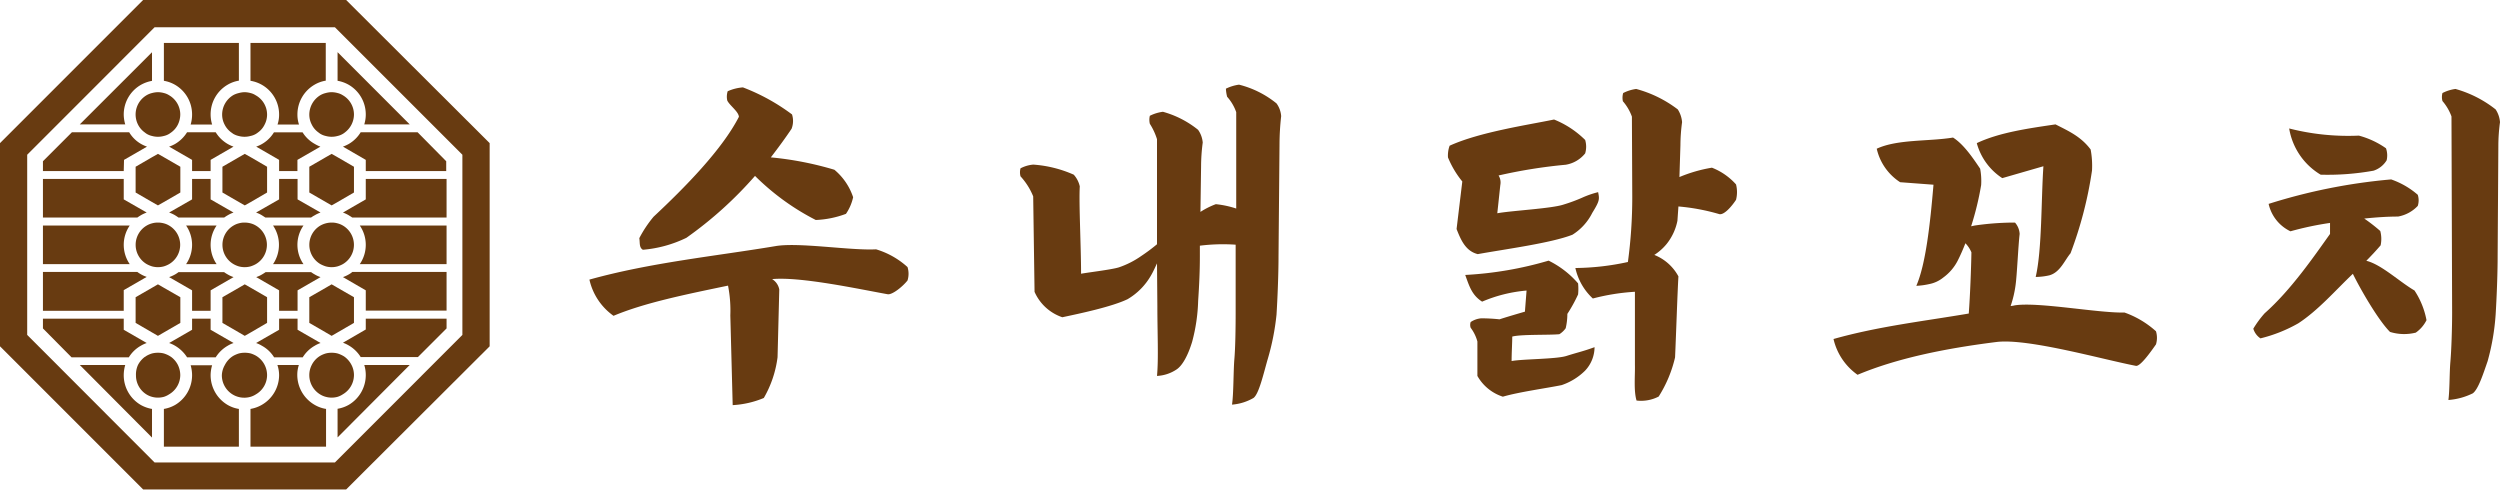<svg xmlns="http://www.w3.org/2000/svg" viewBox="0 0 349.33 68.42"><path d="M107.89,39a2.17,2.17,0,0,1,1,1.45l-.24,9.46a15.16,15.16,0,0,1-1.92,5.7,13.06,13.06,0,0,1-4.35,1l-.33-12.54a18.07,18.07,0,0,0-.32-4.16c-5.85,1.22-11.65,2.39-16,4.22a8.47,8.47,0,0,1-3.37-5.06c8.52-2.38,17.64-3.28,26-4.68,3.28-.56,10.45.64,14.06.45a11.38,11.38,0,0,1,4.39,2.48,3.14,3.14,0,0,1,0,1.87c-.75.94-2.2,2.06-2.8,1.92C120,40.39,111.86,38.63,107.89,39Zm-4.64-22.63c0-.76-1.3-1.62-1.63-2.33a2.54,2.54,0,0,1,.06-1.29,6.41,6.41,0,0,1,2.13-.54,28.18,28.18,0,0,1,6.86,3.78,3,3,0,0,1-.06,2c-.87,1.3-1.86,2.65-2.9,4a45.83,45.83,0,0,1,8.88,1.73,8.46,8.46,0,0,1,2.62,3.84,6.66,6.66,0,0,1-1,2.32,13.53,13.53,0,0,1-4.22.86,33.78,33.78,0,0,1-8.49-6.16,54.29,54.29,0,0,1-9.59,8.65,17.17,17.17,0,0,1-6.08,1.67c-.55-.32-.39-1-.5-1.62a16.64,16.64,0,0,1,2-3C95.7,26.2,100.9,20.91,103.25,16.32Z" fill="#683b11"/><path d="M171.3,12.39a6,6,0,0,1,1.83-.56,13.5,13.5,0,0,1,5.24,2.62,3.41,3.41,0,0,1,.65,1.78,35.91,35.91,0,0,0-.23,3.88l-.14,15.76c0,2.44-.14,5.85-.28,8.1a34,34,0,0,1-1.22,6.18c-.56,1.91-1.22,4.9-2,5.46a7.09,7.09,0,0,1-3,.93c.23-1.45.19-4.71.33-6.35s.18-4.3.18-6.5l0-9.5a26.15,26.15,0,0,0-5,.14v1.54c0,2-.09,3.93-.24,6.18a24.47,24.47,0,0,1-.84,5.71c-.61,2-1.4,3.37-2.2,3.88a5.4,5.4,0,0,1-2.71.89c.23-2.43.05-6,.05-9.73l-.05-6c-.28.61-.56,1.22-.84,1.69a9,9,0,0,1-3.28,3.32c-2.24,1.07-6.67,2-9.11,2.52a6.51,6.51,0,0,1-3.88-3.55l-.19-13.34a9.31,9.31,0,0,0-1.77-2.8,2.12,2.12,0,0,1,0-1.12,4.65,4.65,0,0,1,1.78-.52,16.79,16.79,0,0,1,5.66,1.41,3.64,3.64,0,0,1,.84,1.63c-.14,2.34.18,8.33.18,12.21,1-.19,4.2-.56,5.28-.89a12.32,12.32,0,0,0,3.13-1.59,25.42,25.42,0,0,0,2.2-1.64V19.45a8.87,8.87,0,0,0-1-2.15,2.35,2.35,0,0,1,0-1.12,5.64,5.64,0,0,1,1.83-.56,13.6,13.6,0,0,1,4.91,2.52,3.58,3.58,0,0,1,.65,1.78,25.7,25.7,0,0,0-.23,3.28l-.09,6.41a10.82,10.82,0,0,1,2.15-1.08,13.33,13.33,0,0,1,2.85.61V15.67a6.43,6.43,0,0,0-1.27-2.15A5.31,5.31,0,0,1,171.3,12.39Z" fill="#683b11"/><path d="M203.53,32l.8-6.64a13.25,13.25,0,0,1-2-3.36,4,4,0,0,1,.23-1.64c4.21-1.92,11-2.91,14.59-3.66a13.06,13.06,0,0,1,4.35,2.86,3.3,3.3,0,0,1,0,1.87,4.39,4.39,0,0,1-2.72,1.59,71.66,71.66,0,0,0-9.38,1.5,1.86,1.86,0,0,1,.24,1.35l-.42,3.93c2-.37,7.55-.65,9.24-1.21a23,23,0,0,0,2.58-.95,13.2,13.2,0,0,1,2.27-.79c.19,1,.24,1.18-.82,2.9a7.62,7.62,0,0,1-2.77,3.05c-3,1.17-9.3,2-13.23,2.71C204.8,35.09,204.13,33.54,203.53,32ZM210,55.43a6.29,6.29,0,0,1-3.56-2.9l0-4.81a5.64,5.64,0,0,0-.94-1.92,1.22,1.22,0,0,1,0-.8,3.08,3.08,0,0,1,1.46-.52,23.86,23.86,0,0,1,2.57.14c.84-.28,2.71-.83,3.55-1.07l.23-2.95a20.08,20.08,0,0,0-6.21,1.55c-1.41-.89-1.79-2.14-2.36-3.73a50.53,50.53,0,0,0,11.65-2,13,13,0,0,1,4.12,3.18,7.92,7.92,0,0,1,0,1.54,20.75,20.75,0,0,1-1.5,2.72,8.88,8.88,0,0,1-.23,2,3.08,3.08,0,0,1-.89.84c-1.5.14-5.36,0-6.58.33,0,.89-.09,2.29-.09,3.42,1.5-.29,6.23-.26,7.65-.71,1.81-.57,2.27-.62,3.94-1.23a4.81,4.81,0,0,1-1.34,3.3,8.59,8.59,0,0,1-3.25,2C216.24,54.22,212.19,54.78,210,55.43ZM226.81,13a5.69,5.69,0,0,1,1.82-.57,16.75,16.75,0,0,1,5.81,2.86,3.85,3.85,0,0,1,.6,1.78,24.9,24.9,0,0,0-.23,3.22l-.14,4.45a20.29,20.29,0,0,1,4.54-1.31,8.82,8.82,0,0,1,3.37,2.34,4.35,4.35,0,0,1,0,2.15c-.66,1-1.69,2.15-2.34,2a28.91,28.91,0,0,0-5.71-1.07l-.14,2a7.53,7.53,0,0,1-1.5,3.23,7.32,7.32,0,0,1-1.73,1.54,6.6,6.6,0,0,1,3.37,3c-.14,2.34-.33,8.28-.47,11.32a17.65,17.65,0,0,1-2.29,5.47,5.36,5.36,0,0,1-3.09.56c-.42-1.36-.19-3.55-.23-5l0-10.2a30.13,30.13,0,0,0-5.88.94,8.22,8.22,0,0,1-2.44-4.26,35.68,35.68,0,0,0,7.34-.84,67.33,67.33,0,0,0,.61-9.08l-.05-11.23a6.73,6.73,0,0,0-1.26-2.15A2.35,2.35,0,0,1,226.81,13Z" fill="#683b11"/><path d="M265.51,25.46a7.55,7.55,0,0,1-3.27-4.68c2.9-1.35,7.29-1,10.66-1.56,1.5.94,2.81,2.9,3.79,4.35a9.29,9.29,0,0,1,.14,2.29,41,41,0,0,1-1.4,5.76l.46-.1a38.24,38.24,0,0,1,5.67-.42,2.63,2.63,0,0,1,.65,1.59c-.19,1.55-.37,5.71-.56,7.07a15.07,15.07,0,0,1-.7,3,2.83,2.83,0,0,0,.56-.09c3.27-.52,11.75,1.1,15.35,1a13.1,13.1,0,0,1,4.4,2.62,3.16,3.16,0,0,1,0,1.83c-.75,1.07-2.2,3.12-2.81,3-4.63-.89-15-3.85-19.42-3.34-7.53.94-14.13,2.35-19.47,4.59a8.43,8.43,0,0,1-3.36-5c6.31-1.78,12.63-2.49,18.9-3.56.19-2.58.33-6.26.37-8.55a4.12,4.12,0,0,0-.84-1.27c-.33.85-.7,1.69-1.08,2.44a6.65,6.65,0,0,1-2,2.34,4.47,4.47,0,0,1-2,.93,10.18,10.18,0,0,1-1.78.24c1.31-3,1.93-8.56,2.4-14.13Zm14.27-.57A8.5,8.5,0,0,1,276.22,20c3.14-1.49,7.21-2.06,11-2.62,1.82.93,3.55,1.69,4.91,3.51a12.33,12.33,0,0,1,.19,2.94,55.16,55.16,0,0,1-3,11.56c-.84,1-1.45,2.66-2.95,3.08a9,9,0,0,1-1.92.23c.89-3.79.76-10.84,1.08-15.47Z" fill="#683b11"/><path d="M337.84,27.22a2.54,2.54,0,0,1,0,1.55,5,5,0,0,1-2.76,1.49c-1.4,0-3,.1-4.72.28a23,23,0,0,1,2.24,1.74,4.28,4.28,0,0,1,.05,2c-.61.71-1.26,1.41-2,2.16,2.1.51,4.63,2.93,6.73,4.15a11.25,11.25,0,0,1,1.68,4.15,4.64,4.64,0,0,1-1.5,1.74,6.7,6.7,0,0,1-3.6-.1c-1.64-1.64-4.11-5.92-5.19-8.12-2.38,2.25-4.82,5.09-7.63,6.92a20.49,20.49,0,0,1-5.28,2.1,2.47,2.47,0,0,1-1-1.35,14,14,0,0,1,1.59-2.16c3.7-3.27,6.93-8,9.13-11.08V31.15a43.79,43.79,0,0,0-5.53,1.17A5.59,5.59,0,0,1,317,28.49a79.45,79.45,0,0,1,17.12-3.42A11.31,11.31,0,0,1,337.84,27.22Zm-4.44-6.5a3,3,0,0,1,.09,1.68,3.37,3.37,0,0,1-1.83,1.45,36.13,36.13,0,0,1-7.39.56,9.28,9.28,0,0,1-4.4-6.46,33.32,33.32,0,0,0,9.74,1A11.88,11.88,0,0,1,333.4,20.72Zm9.15-4.45a6.92,6.92,0,0,0-1.26-2.15,2.12,2.12,0,0,1,0-1.12,5.62,5.62,0,0,1,1.82-.57,16,16,0,0,1,5.61,2.86,3.75,3.75,0,0,1,.61,1.78,24.9,24.9,0,0,0-.23,3.22L349,35.87c0,2.44-.14,5.85-.28,8.1a32.16,32.16,0,0,1-1.12,6.5c-.66,1.92-1.32,3.93-2.07,4.49a9.22,9.22,0,0,1-3.41.93c.19-1.45.14-3.74.28-5.37s.24-4.63.24-6.83Z" fill="#683b11"/><path d="M18.13,36.91H6v-5.4H18.13a4.76,4.76,0,0,0,0,5.4Z" fill="#683b11"/><path d="M18,49.93h-8L6,45.89V44.53H17.29v1.55l3.21,1.85a4.34,4.34,0,0,0-.82.38A4.64,4.64,0,0,0,18,49.93Z" fill="#683b11"/><path d="M17.29,43.43H6V38H19.19a4.13,4.13,0,0,0,.49.32,4.3,4.3,0,0,0,.82.37l-3.21,1.85Z" fill="#683b11"/><path d="M19.19,30.4H6V25H17.29v2.86L20.5,29.7a4.34,4.34,0,0,0-.82.38C19.51,30.18,19.34,30.29,19.19,30.4Z" fill="#683b11"/><path d="M17.29,23.9H6V22.53l4.05-4.05h8a4.61,4.61,0,0,0,1.67,1.64,5,5,0,0,0,.82.37l-3.21,1.85Z" fill="#683b11"/><path d="M17.5,17.38H11.15L21.24,7.3v4a4.88,4.88,0,0,0-1.56.56A4.77,4.77,0,0,0,17.29,16,4.94,4.94,0,0,0,17.5,17.38Z" fill="#683b11"/><path d="M19.68,56.59a4.86,4.86,0,0,0,1.56.55v4L11.15,51H17.5a5.06,5.06,0,0,0-.21,1.41A4.81,4.81,0,0,0,19.68,56.59Z" fill="#683b11"/><path d="M20.51,31.51a3,3,0,0,1,.73-.3,3,3,0,0,1,.83-.11,3.32,3.32,0,0,1,.83.11,2.68,2.68,0,0,1,.72.3h0a3.12,3.12,0,0,1,0,5.4h0a3.56,3.56,0,0,1-.72.31,3.12,3.12,0,0,1-1.66,0,4.21,4.21,0,0,1-.73-.31,3.12,3.12,0,0,1,0-5.4Z" fill="#683b11"/><path d="M22.9,55.45a3.12,3.12,0,0,1-1.66,0,2.92,2.92,0,0,1-.73-.31A3.11,3.11,0,0,1,19,52.45,3.18,3.18,0,0,1,19.28,51a3.31,3.31,0,0,1,.93-1.11l.3-.19a3.9,3.9,0,0,1,.73-.31,3.42,3.42,0,0,1,.83-.1,3.31,3.31,0,0,1,.83.1,3.9,3.9,0,0,1,.73.31l.3.19A3.2,3.2,0,0,1,24.86,51a3.32,3.32,0,0,1,.33,1.41,3.13,3.13,0,0,1-1.56,2.69A2.92,2.92,0,0,1,22.9,55.45Z" fill="#683b11"/><path d="M21.24,13a3.47,3.47,0,0,1,.83-.12,3.33,3.33,0,0,1,.83.12,2.33,2.33,0,0,1,.73.31A3.11,3.11,0,0,1,25.19,16a3.31,3.31,0,0,1-.33,1.4,3,3,0,0,1-.93,1.1l-.3.21a2.53,2.53,0,0,1-.73.29,3.12,3.12,0,0,1-1.66,0,2.53,2.53,0,0,1-.73-.29,3.06,3.06,0,0,1-.29-.21,3,3,0,0,1-.94-1.1,3.13,3.13,0,0,1,1.23-4.11A2.85,2.85,0,0,1,21.24,13Z" fill="#683b11"/><polygon points="22.9 21.97 25.2 23.3 25.2 26.9 22.9 28.23 22.07 28.7 21.24 28.23 18.95 26.9 18.95 23.3 21.24 21.97 22.07 21.5 22.9 21.97" fill="#683b11"/><polygon points="18.95 41.53 21.24 40.21 22.07 39.73 22.9 40.21 25.2 41.53 25.2 45.12 22.9 46.45 22.07 46.93 21.24 46.45 18.95 45.12 18.95 41.53" fill="#683b11"/><path d="M26,36.91a4.76,4.76,0,0,0,0-5.4h4.27a4.76,4.76,0,0,0,0,5.4Z" fill="#683b11"/><path d="M29.43,25v2.86l3.2,1.84a4.26,4.26,0,0,0-.81.38c-.18.1-.34.21-.5.32H24.94a5.72,5.72,0,0,0-.48-.32,4.16,4.16,0,0,0-.83-.38l3.21-1.84V25Z" fill="#683b11"/><path d="M31.82,20.12a4.92,4.92,0,0,0,.81.37l-3.2,1.85V23.9H26.84V22.34l-3.21-1.85a4.77,4.77,0,0,0,.83-.37,4.88,4.88,0,0,0,1.68-1.64h4A4.8,4.8,0,0,0,31.82,20.12Z" fill="#683b11"/><path d="M24.46,48.31a4.16,4.16,0,0,0-.83-.38l3.21-1.85V44.53h2.59v1.55l3.21,1.85a4.07,4.07,0,0,0-.82.38,4.83,4.83,0,0,0-1.68,1.62h-4A4.92,4.92,0,0,0,24.46,48.31Z" fill="#683b11"/><path d="M26.84,43.43V40.57l-3.21-1.85a4.69,4.69,0,0,0,.83-.37,4,4,0,0,0,.48-.32h6.38a4.26,4.26,0,0,0,.5.32,4,4,0,0,0,.82.37l-3.21,1.85v2.86Z" fill="#683b11"/><path d="M24.46,11.85a4.72,4.72,0,0,0-1.56-.56V6H33.38v5.27a4.56,4.56,0,0,0-1.56.56A4.79,4.79,0,0,0,29.43,16a4.94,4.94,0,0,0,.21,1.4h-3a4.93,4.93,0,0,0,.2-1.4A4.78,4.78,0,0,0,24.46,11.85Z" fill="#683b11"/><path d="M31.82,56.59a4.54,4.54,0,0,0,1.56.55v5.27H22.9V57.14a4.69,4.69,0,0,0,1.56-.55,4.82,4.82,0,0,0,2.38-4.14,5.06,5.06,0,0,0-.2-1.41h3a5.06,5.06,0,0,0-.21,1.41A4.83,4.83,0,0,0,31.82,56.59Z" fill="#683b11"/><path d="M32.64,36.91a3.12,3.12,0,0,1,0-5.4h0a2.68,2.68,0,0,1,.72-.3,2.8,2.8,0,0,1,.82-.11,3.46,3.46,0,0,1,.84.11,2.82,2.82,0,0,1,.72.3,3.12,3.12,0,0,1,0,5.4,3.82,3.82,0,0,1-.72.31,3.12,3.12,0,0,1-1.66,0,3.56,3.56,0,0,1-.72-.31Z" fill="#683b11"/><path d="M35,55.45a3.13,3.13,0,0,1-4-3A3.06,3.06,0,0,1,31.42,51a3.2,3.2,0,0,1,.93-1.11,2.9,2.9,0,0,1,.29-.19,4.3,4.3,0,0,1,.74-.31,3.18,3.18,0,0,1,.82-.1,3.44,3.44,0,0,1,.84.1,3.82,3.82,0,0,1,.72.31,3.16,3.16,0,0,1,1.56,2.71,3.11,3.11,0,0,1-1.56,2.69A2.85,2.85,0,0,1,35,55.45Z" fill="#683b11"/><path d="M33.38,13a3.19,3.19,0,0,1,.82-.12A3.48,3.48,0,0,1,35,13a2.28,2.28,0,0,1,.72.31A3.09,3.09,0,0,1,37.32,16a3,3,0,0,1-.34,1.4,2.88,2.88,0,0,1-.92,1.1,3.21,3.21,0,0,1-.3.21A2.47,2.47,0,0,1,35,19a3.12,3.12,0,0,1-1.66,0,2.71,2.71,0,0,1-.74-.29l-.29-.21a3,3,0,0,1-.93-1.1,3,3,0,0,1-.34-1.4,3.17,3.17,0,0,1,1.56-2.71A3.07,3.07,0,0,1,33.38,13Z" fill="#683b11"/><polygon points="35.04 21.97 37.32 23.3 37.32 26.9 35.04 28.23 34.2 28.7 33.38 28.23 31.08 26.9 31.08 23.3 33.38 21.97 34.2 21.5 35.04 21.97" fill="#683b11"/><polygon points="33.38 46.45 31.08 45.12 31.08 41.53 33.38 40.21 34.2 39.73 35.04 40.21 37.32 41.53 37.32 45.12 35.04 46.45 34.2 46.93 33.38 46.45" fill="#683b11"/><path d="M42.41,31.51a4.71,4.71,0,0,0,0,5.4H38.15a4.81,4.81,0,0,0,0-5.4Z" fill="#683b11"/><path d="M36.59,48.31a4,4,0,0,0-.81-.38L39,46.08V44.53h2.58v1.55l3.21,1.85a4,4,0,0,0-.81.38,4.67,4.67,0,0,0-1.68,1.62h-4A4.56,4.56,0,0,0,36.59,48.31Z" fill="#683b11"/><path d="M39,43.43V40.57l-3.2-1.85a4,4,0,0,0,.81-.37c.17-.1.33-.2.5-.32h6.37a4.26,4.26,0,0,0,.5.32,4,4,0,0,0,.81.37l-3.21,1.85v2.86Z" fill="#683b11"/><path d="M43.46,30.4H37.09l-.5-.32a4,4,0,0,0-.81-.38L39,27.86V25h2.58v2.86l3.21,1.84a4,4,0,0,0-.81.38C43.78,30.18,43.62,30.29,43.46,30.4Z" fill="#683b11"/><path d="M44.77,20.49l-3.21,1.85V23.9H39V22.34l-3.2-1.85a4.68,4.68,0,0,0,2.48-2h4A4.64,4.64,0,0,0,44,20.12,4.57,4.57,0,0,0,44.77,20.49Z" fill="#683b11"/><path d="M36.59,11.85A4.74,4.74,0,0,0,35,11.29V6H45.52v5.27a4.56,4.56,0,0,0-1.56.56A4.8,4.8,0,0,0,41.56,16a4.32,4.32,0,0,0,.22,1.4h-3A4.32,4.32,0,0,0,39,16,4.77,4.77,0,0,0,36.59,11.85Z" fill="#683b11"/><path d="M44,56.59a4.54,4.54,0,0,0,1.56.55v5.27H35V57.14a4.72,4.72,0,0,0,1.55-.55A4.81,4.81,0,0,0,39,52.45,4.43,4.43,0,0,0,38.76,51h3a4.43,4.43,0,0,0-.22,1.41A4.84,4.84,0,0,0,44,56.59Z" fill="#683b11"/><path d="M47.9,36.91a3.9,3.9,0,0,1-.73.31,3.08,3.08,0,0,1-1.65,0,4.3,4.3,0,0,1-.74-.31,3.12,3.12,0,0,1,0-5.4,3.24,3.24,0,0,1,1.56-.41,2.91,2.91,0,0,1,.83.11,2.88,2.88,0,0,1,.73.3,3.12,3.12,0,0,1,0,5.4Z" fill="#683b11"/><path d="M47.17,55.45a3.08,3.08,0,0,1-1.65,0,2.83,2.83,0,0,1-.74-.31,3.15,3.15,0,0,1-1.56-2.69A3.06,3.06,0,0,1,43.56,51a3.09,3.09,0,0,1,.93-1.11,2.9,2.9,0,0,1,.29-.19,3.73,3.73,0,0,1,.74-.31,3.18,3.18,0,0,1,.82-.1,3.31,3.31,0,0,1,.83.1,3.9,3.9,0,0,1,.73.31,2.2,2.2,0,0,1,.3.19A3.28,3.28,0,0,1,49.12,51a3.06,3.06,0,0,1,.34,1.41,3.13,3.13,0,0,1-1.56,2.69A2.92,2.92,0,0,1,47.17,55.45Z" fill="#683b11"/><path d="M45.52,13a3.19,3.19,0,0,1,.82-.12,3.33,3.33,0,0,1,.83.12,2.33,2.33,0,0,1,.73.31A3.11,3.11,0,0,1,49.46,16a3.16,3.16,0,0,1-1.26,2.5,2.28,2.28,0,0,1-.3.21,2.53,2.53,0,0,1-.73.29,3.08,3.08,0,0,1-1.65,0,2.48,2.48,0,0,1-.74-.29,3.06,3.06,0,0,1-.29-.21,2.9,2.9,0,0,1-.93-1.1,3,3,0,0,1-.34-1.4,3.19,3.19,0,0,1,1.56-2.71A2.78,2.78,0,0,1,45.52,13Z" fill="#683b11"/><polygon points="49.46 26.9 47.17 28.23 46.34 28.7 45.52 28.23 43.22 26.9 43.22 23.3 45.52 21.97 46.34 21.5 47.17 21.97 49.46 23.3 49.46 26.9" fill="#683b11"/><polygon points="45.52 46.45 43.22 45.12 43.22 41.53 45.52 40.21 46.34 39.73 47.17 40.21 49.46 41.53 49.46 45.12 47.17 46.45 46.34 46.93 45.52 46.45" fill="#683b11"/><path d="M48.73,11.85a4.72,4.72,0,0,0-1.56-.56v-4L57.25,17.38H50.9a4.61,4.61,0,0,0,.21-1.4A4.78,4.78,0,0,0,48.73,11.85Z" fill="#683b11"/><path d="M50.9,51h6.35L47.17,61.12v-4a4.69,4.69,0,0,0,1.56-.55,4.82,4.82,0,0,0,2.38-4.14A4.72,4.72,0,0,0,50.9,51Z" fill="#683b11"/><path d="M58.35,18.48l4,4.05V23.9H51.11V22.34l-3.19-1.85a5.33,5.33,0,0,0,.81-.37,4.77,4.77,0,0,0,1.67-1.64Z" fill="#683b11"/><path d="M51.11,25H62.4v5.4H49.23l-.5-.32a4.57,4.57,0,0,0-.81-.38l3.19-1.84Z" fill="#683b11"/><path d="M50.27,31.51H62.4v5.4H50.27a4.76,4.76,0,0,0,0-5.4Z" fill="#683b11"/><path d="M49.23,38H62.4v5.4H51.11V40.57l-3.19-1.85a4.51,4.51,0,0,0,.81-.37C48.9,38.25,49.06,38.15,49.23,38Z" fill="#683b11"/><path d="M51.11,44.53H62.4v1.36l-4,4h-8a4.8,4.8,0,0,0-1.67-1.62,4.57,4.57,0,0,0-.81-.38l3.19-1.85Z" fill="#683b11"/><path d="M48.37,0H20L0,20V48.39l20,20H48.37l20.05-20V20ZM64.61,46.8,46.8,64.62H21.6L8,51,3.8,46.8V21.62L21.6,3.81H46.8L60.37,17.38l4.24,4.24Z" fill="#683b11"/></svg>